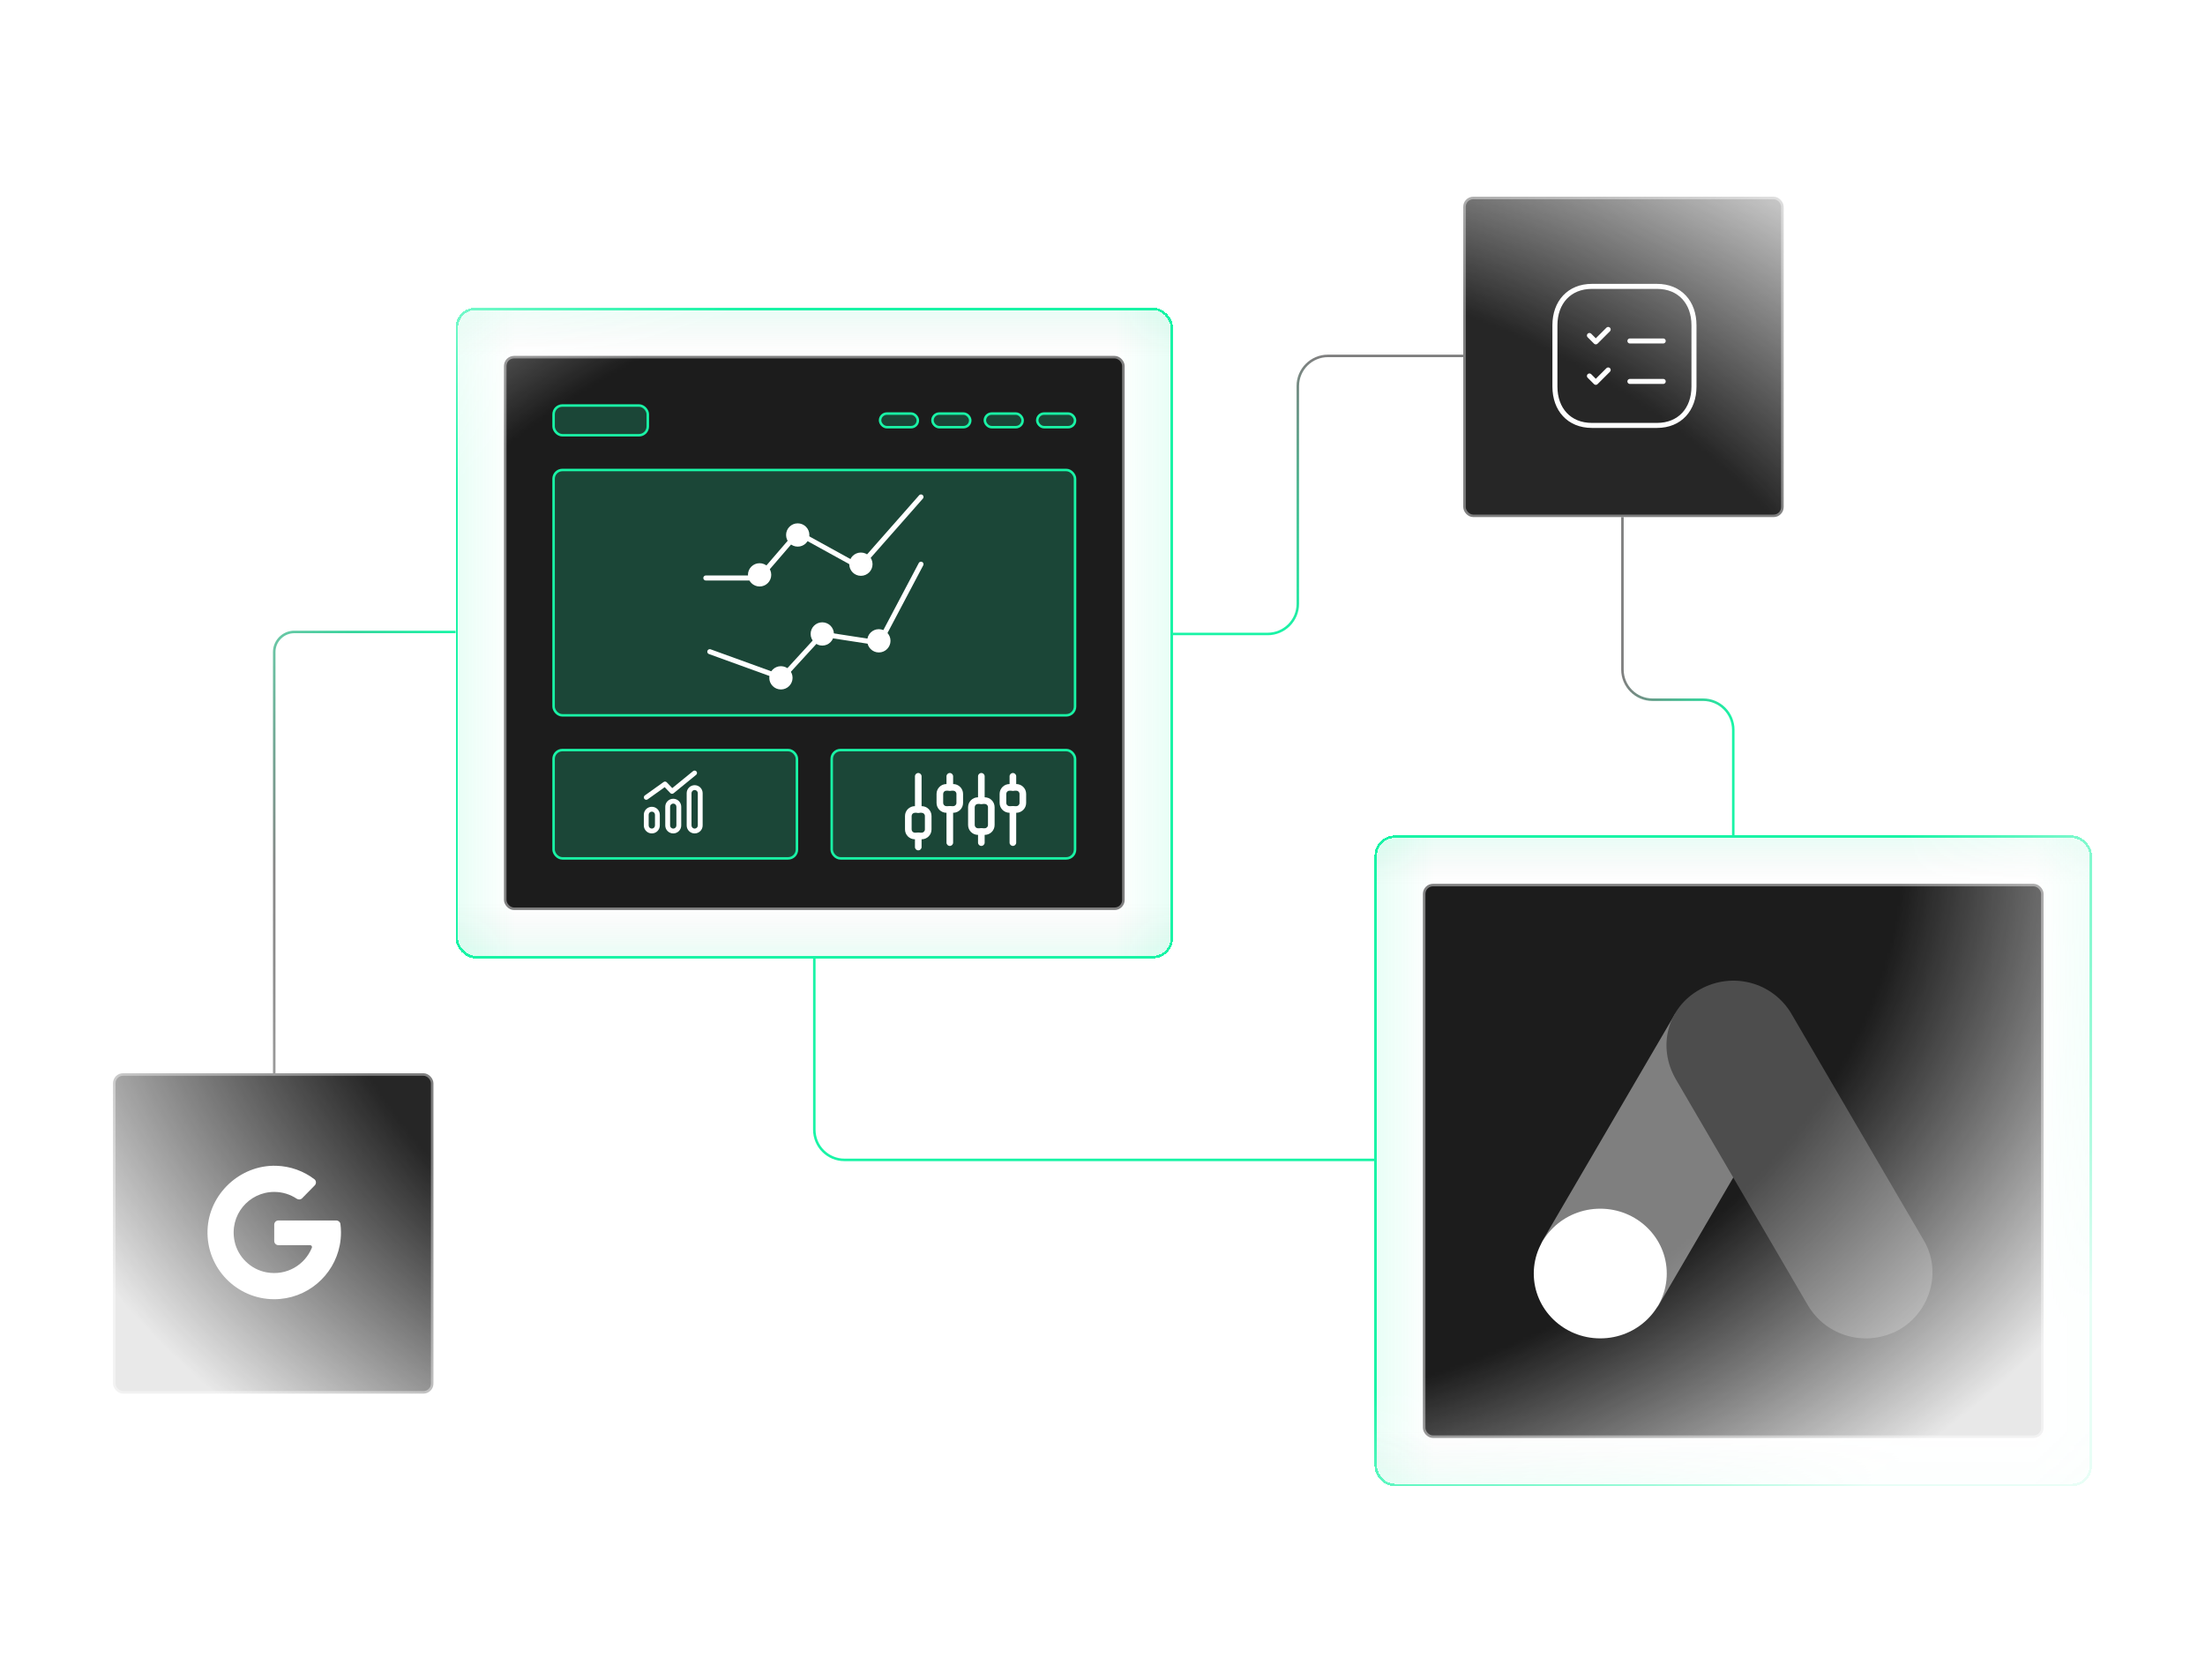 <svg width="878" height="669" viewBox="0 0 878 669" fill="none" xmlns="http://www.w3.org/2000/svg">
<mask id="mask0_4510_13075" style="mask-type:alpha" maskUnits="userSpaceOnUse" x="0" y="0" width="878" height="669">
<rect width="878" height="669" fill="#D9D9D9"/>
</mask>
<g mask="url(#mask0_4510_13075)">
<mask id="mask1_4510_13075" style="mask-type:alpha" maskUnits="userSpaceOnUse" x="-25" y="-7" width="928" height="682">
<rect x="-25" y="-7" width="928" height="682" fill="url(#paint0_radial_4510_13075)"/>
</mask>
<g mask="url(#mask1_4510_13075)">
<g filter="url(#filter0_d_4510_13075)">
<rect x="181.414" y="122.473" width="285.67" height="259.189" rx="8" fill="url(#paint1_linear_4510_13075)" shape-rendering="crispEdges"/>
<rect x="181.414" y="122.473" width="285.67" height="259.189" rx="8" fill="url(#paint2_linear_4510_13075)" shape-rendering="crispEdges"/>
<rect x="181.914" y="122.973" width="284.67" height="258.189" rx="7.5" stroke="#19F4A6" shape-rendering="crispEdges"/>
</g>
<g filter="url(#filter1_d_4510_13075)">
<rect x="547.328" y="332.713" width="285.67" height="259.189" rx="8" fill="url(#paint3_linear_4510_13075)" shape-rendering="crispEdges"/>
<rect x="547.328" y="332.713" width="285.67" height="259.189" rx="8" fill="url(#paint4_linear_4510_13075)" shape-rendering="crispEdges"/>
<rect x="547.828" y="333.213" width="284.67" height="258.189" rx="7.5" stroke="#19F4A6" shape-rendering="crispEdges"/>
</g>
<rect x="201.176" y="142.231" width="246.153" height="219.672" rx="3.5" fill="#1C1C1C" stroke="#7F7F7F"/>
<rect x="220.43" y="187.168" width="207.635" height="97.701" rx="3.5" fill="#19F4A6" fill-opacity="0.2" stroke="#19F4A6"/>
<rect x="331.172" y="298.708" width="96.898" height="43.134" rx="3.5" fill="#19F4A6" fill-opacity="0.2" stroke="#19F4A6"/>
<path fill-rule="evenodd" clip-rule="evenodd" d="M365.64 338.637C366.369 338.637 366.96 338.046 366.96 337.317V332.917C366.96 332.188 366.369 331.597 365.64 331.597C364.911 331.597 364.32 332.188 364.32 332.917V337.317C364.32 338.046 364.911 338.637 365.64 338.637Z" fill="white"/>
<path fill-rule="evenodd" clip-rule="evenodd" d="M360.359 330.314C360.359 332.485 362.124 334.237 364.291 334.237H366.986C369.154 334.237 370.919 332.485 370.919 330.314V324.958C370.919 322.785 369.153 321.037 366.986 321.037H364.291C362.125 321.037 360.359 322.786 360.359 324.958V330.314ZM364.291 331.597C363.574 331.597 362.999 331.019 362.999 330.314V324.958C362.999 324.254 363.573 323.677 364.291 323.677H366.986C367.707 323.677 368.279 324.255 368.279 324.958V330.314C368.279 331.018 367.705 331.597 366.986 331.597H364.291Z" fill="white"/>
<path fill-rule="evenodd" clip-rule="evenodd" d="M365.64 323.677C366.369 323.677 366.96 323.086 366.96 322.357V309.157C366.96 308.428 366.369 307.837 365.64 307.837C364.911 307.837 364.32 308.428 364.32 309.157V322.357C364.32 323.086 364.911 323.677 365.64 323.677Z" fill="white"/>
<path fill-rule="evenodd" clip-rule="evenodd" d="M378.199 336.877C378.928 336.877 379.519 336.286 379.519 335.557V322.357C379.519 321.628 378.928 321.037 378.199 321.037C377.47 321.037 376.879 321.628 376.879 322.357V335.557C376.879 336.286 377.47 336.877 378.199 336.877Z" fill="white"/>
<path fill-rule="evenodd" clip-rule="evenodd" d="M372.918 319.754C372.918 321.925 374.683 323.677 376.849 323.677H379.545C381.713 323.677 383.478 321.926 383.478 319.754V316.159C383.478 313.986 381.711 312.237 379.545 312.237H376.849C374.684 312.237 372.918 313.986 372.918 316.159V319.754ZM376.849 321.037C376.132 321.037 375.558 320.459 375.558 319.754V316.159C375.558 315.455 376.131 314.877 376.849 314.877H379.545C380.265 314.877 380.838 315.455 380.838 316.159V319.754C380.838 320.458 380.264 321.037 379.545 321.037H376.849Z" fill="white"/>
<path fill-rule="evenodd" clip-rule="evenodd" d="M378.199 314.877C378.928 314.877 379.519 314.286 379.519 313.557V309.157C379.519 308.428 378.928 307.837 378.199 307.837C377.47 307.837 376.879 308.428 376.879 309.157V313.557C376.879 314.286 377.47 314.877 378.199 314.877Z" fill="white"/>
<path fill-rule="evenodd" clip-rule="evenodd" d="M390.757 336.877C391.486 336.877 392.077 336.286 392.077 335.557V331.157C392.077 330.428 391.486 329.837 390.757 329.837C390.029 329.837 389.438 330.428 389.438 331.157V335.557C389.438 336.286 390.029 336.877 390.757 336.877Z" fill="white"/>
<path fill-rule="evenodd" clip-rule="evenodd" d="M385.48 328.554C385.48 330.725 387.245 332.477 389.412 332.477H392.107C394.275 332.477 396.04 330.726 396.04 328.554V321.439C396.04 319.266 394.274 317.517 392.107 317.517H389.412C387.246 317.517 385.48 319.266 385.48 321.439V328.554ZM389.412 329.837C388.695 329.837 388.12 329.259 388.12 328.554V321.439C388.12 320.735 388.694 320.157 389.412 320.157H392.107C392.828 320.157 393.4 320.735 393.4 321.439V328.554C393.4 329.258 392.827 329.837 392.107 329.837H389.412Z" fill="white"/>
<path fill-rule="evenodd" clip-rule="evenodd" d="M390.757 320.157C391.486 320.157 392.077 319.566 392.077 318.837V309.157C392.077 308.428 391.486 307.837 390.757 307.837C390.029 307.837 389.438 308.428 389.438 309.157V318.837C389.438 319.566 390.029 320.157 390.757 320.157Z" fill="white"/>
<path fill-rule="evenodd" clip-rule="evenodd" d="M403.32 336.877C404.049 336.877 404.64 336.286 404.64 335.557V322.357C404.64 321.628 404.049 321.037 403.32 321.037C402.591 321.037 402 321.628 402 322.357V335.557C402 336.286 402.591 336.877 403.32 336.877Z" fill="white"/>
<path fill-rule="evenodd" clip-rule="evenodd" d="M398.039 319.754C398.039 321.925 399.804 323.677 401.971 323.677H404.666C406.834 323.677 408.599 321.926 408.599 319.754V316.159C408.599 313.986 406.833 312.237 404.666 312.237H401.971C399.805 312.237 398.039 313.986 398.039 316.159V319.754ZM401.971 321.037C401.254 321.037 400.679 320.459 400.679 319.754V316.159C400.679 315.455 401.252 314.877 401.971 314.877H404.666C405.386 314.877 405.959 315.455 405.959 316.159V319.754C405.959 320.458 405.385 321.037 404.666 321.037H401.971Z" fill="white"/>
<path fill-rule="evenodd" clip-rule="evenodd" d="M403.32 314.877C404.049 314.877 404.64 314.286 404.64 313.557V309.157C404.64 308.428 404.049 307.837 403.32 307.837C402.591 307.837 402 308.428 402 309.157V313.557C402 314.286 402.591 314.877 403.32 314.877Z" fill="white"/>
<rect x="220.43" y="298.708" width="96.898" height="43.134" rx="3.5" fill="#19F4A6" fill-opacity="0.2" stroke="#19F4A6"/>
<path fill-rule="evenodd" clip-rule="evenodd" d="M276.605 314.614C275.912 314.614 275.351 315.176 275.351 315.868V328.721C275.351 329.415 275.912 329.976 276.605 329.976C277.298 329.976 277.86 329.415 277.86 328.721V315.868C277.86 315.176 277.298 314.614 276.605 314.614ZM273.425 315.868C273.425 314.113 274.848 312.688 276.605 312.688C278.361 312.688 279.786 314.112 279.786 315.868V328.721C279.786 330.479 278.361 331.902 276.605 331.902C274.848 331.902 273.425 330.479 273.425 328.721V315.868ZM268.077 320.019C267.384 320.019 266.823 320.581 266.823 321.274V328.721C266.823 329.415 267.383 329.976 268.077 329.976C268.77 329.976 269.331 329.415 269.331 328.721V321.274C269.331 320.581 268.769 320.019 268.077 320.019ZM264.897 321.274C264.897 319.518 266.319 318.094 268.077 318.094C269.833 318.094 271.257 319.518 271.257 321.274V328.721C271.257 330.479 269.833 331.902 268.077 331.902C266.32 331.902 264.897 330.479 264.897 328.721V321.274ZM259.547 323.216C258.855 323.216 258.293 323.777 258.293 324.471V328.721C258.293 329.414 258.855 329.975 259.547 329.975C260.241 329.975 260.802 329.415 260.802 328.721V324.471C260.802 323.777 260.24 323.216 259.547 323.216ZM256.367 324.471C256.367 322.714 257.791 321.29 259.547 321.29C261.305 321.29 262.728 322.715 262.728 324.471V328.721C262.728 330.478 261.305 331.901 259.547 331.901C257.792 331.901 256.367 330.479 256.367 328.721V324.471Z" fill="white"/>
<path fill-rule="evenodd" clip-rule="evenodd" d="M277.326 307.219C277.662 307.631 277.601 308.238 277.189 308.574L268.21 315.907C267.82 316.226 267.25 316.19 266.903 315.824L264.677 313.48L257.89 318.33C257.457 318.64 256.856 318.54 256.547 318.107C256.238 317.674 256.338 317.073 256.77 316.764L264.239 311.426C264.63 311.147 265.167 311.198 265.498 311.546L267.684 313.85L275.971 307.082C276.383 306.746 276.99 306.807 277.326 307.219Z" fill="white"/>
<rect x="220.43" y="161.49" width="37.517" height="11.839" rx="3.5" fill="#19F4A6" fill-opacity="0.2" stroke="#19F4A6"/>
<rect x="413.02" y="164.7" width="15.049" height="5.42" rx="2.71" fill="#19F4A6" fill-opacity="0.2" stroke="#19F4A6"/>
<rect x="392.156" y="164.7" width="15.049" height="5.42" rx="2.71" fill="#19F4A6" fill-opacity="0.2" stroke="#19F4A6"/>
<rect x="371.293" y="164.7" width="15.049" height="5.42" rx="2.71" fill="#19F4A6" fill-opacity="0.2" stroke="#19F4A6"/>
<rect x="350.43" y="164.7" width="15.049" height="5.42" rx="2.71" fill="#19F4A6" fill-opacity="0.2" stroke="#19F4A6"/>
<path d="M282.633 259.523L311.35 269.937L327.299 252.527L350.166 256.052L366.73 224.681" stroke="white" stroke-width="2" stroke-linecap="round" stroke-linejoin="round"/>
<path d="M281.055 230.177H302.198L317.661 212.211L342.202 225.742L366.73 197.902" stroke="white" stroke-width="2" stroke-linecap="round" stroke-linejoin="round"/>
<path d="M317.634 213.293V212.666M317.634 210.315C316.126 210.315 314.898 211.543 314.91 213.05C314.91 214.558 316.138 215.785 317.645 215.785C319.153 215.785 320.381 214.558 320.381 213.05C320.381 211.531 319.153 210.315 317.634 210.315Z" stroke="white" stroke-width="3.8" stroke-linecap="round" stroke-linejoin="round"/>
<path d="M342.785 224.921V224.295M342.785 221.944C341.278 221.944 340.05 223.172 340.063 224.679C340.063 226.187 341.29 227.414 342.798 227.414C344.305 227.414 345.533 226.187 345.533 224.679C345.533 223.16 344.305 221.944 342.785 221.944Z" stroke="white" stroke-width="3.8" stroke-linecap="round" stroke-linejoin="round"/>
<path d="M302.45 229.168V228.541M302.45 226.191C300.942 226.191 299.714 227.419 299.727 228.926C299.727 230.433 300.954 231.661 302.462 231.661C303.969 231.661 305.197 230.433 305.197 228.926C305.197 227.406 303.969 226.191 302.45 226.191Z" stroke="white" stroke-width="3.8" stroke-linecap="round" stroke-linejoin="round"/>
<path d="M310.942 270.176V269.55M310.942 267.199C309.434 267.199 308.207 268.427 308.219 269.934C308.219 271.442 309.447 272.67 310.954 272.67C312.461 272.67 313.689 271.442 313.689 269.934C313.689 268.415 312.461 267.199 310.942 267.199Z" stroke="white" stroke-width="3.8" stroke-linecap="round" stroke-linejoin="round"/>
<path d="M327.406 252.705V252.078M327.406 249.728C325.899 249.728 324.671 250.956 324.684 252.463C324.684 253.97 325.911 255.198 327.419 255.198C328.926 255.198 330.154 253.97 330.154 252.463C330.154 250.944 328.926 249.728 327.406 249.728Z" stroke="white" stroke-width="3.8" stroke-linecap="round" stroke-linejoin="round"/>
<path d="M349.938 255.438V254.812M349.938 252.461C348.43 252.461 347.203 253.689 347.215 255.196C347.215 256.703 348.443 257.931 349.95 257.931C351.457 257.931 352.685 256.703 352.685 255.196C352.685 253.677 351.457 252.461 349.938 252.461Z" stroke="white" stroke-width="3.8" stroke-linecap="round" stroke-linejoin="round"/>
<rect x="567.086" y="352.471" width="246.153" height="219.672" rx="3.5" fill="#1C1C1C" stroke="#7F7F7F"/>
<rect x="583.141" y="78.838" width="126.589" height="126.589" rx="3.5" fill="#262626" stroke="#7F7F7F"/>
<rect x="45.5" y="427.901" width="126.589" height="126.589" rx="3.5" fill="#262626" stroke="#7F7F7F"/>
<path fill-rule="evenodd" clip-rule="evenodd" d="M135.292 495.868C135.611 494.244 135.771 492.531 135.771 490.818C135.771 489.661 135.694 488.532 135.546 487.431C135.437 486.622 134.717 486.034 133.902 486.034H110.853C109.938 486.034 109.194 486.778 109.194 487.694V494.208C109.194 495.124 109.938 495.868 110.853 495.868H123.477C123.997 495.868 124.378 496.399 124.183 496.881C121.422 503.702 114.173 508.179 106.075 506.682C99.857 505.533 94.76 500.601 93.425 494.421C91.16 483.932 99.086 474.665 109.194 474.665C112.507 474.665 115.578 475.66 118.138 477.364C118.824 477.819 119.718 477.775 120.297 477.187L125.323 472.07C126.008 471.37 125.967 470.206 125.187 469.613C120.932 466.376 115.67 464.41 109.947 464.253C95.56 463.854 83.101 475.542 82.632 489.926C82.139 505.01 94.228 517.395 109.194 517.395C122.137 517.395 132.927 508.123 135.292 495.868Z" fill="white"/>
<mask id="mask2_4510_13075" style="mask-type:alpha" maskUnits="userSpaceOnUse" x="583" y="79" width="127" height="127">
<rect x="583.945" y="79.641" width="124.984" height="124.984" rx="3.5" fill="#262626" stroke="#7F7F7F"/>
</mask>
<g mask="url(#mask2_4510_13075)">
</g>
<path d="M633.859 114.047H659.804C668.873 114.047 674.517 120.449 674.517 129.508V153.954C674.517 163.014 668.873 169.416 659.801 169.416H633.859C624.79 169.416 619.148 163.014 619.148 153.954V129.508C619.148 120.449 624.817 114.047 633.859 114.047Z" stroke="white" stroke-width="2" stroke-linecap="round" stroke-linejoin="round"/>
<path d="M649.008 151.897H662.266" stroke="white" stroke-width="2" stroke-linecap="round" stroke-linejoin="round"/>
<path d="M632.891 149.728L635.423 152.26L640.355 147.331" stroke="white" stroke-width="2" stroke-linecap="round" stroke-linejoin="round"/>
<path d="M632.891 133.603L635.423 136.135L640.355 131.205" stroke="white" stroke-width="2" stroke-linecap="round" stroke-linejoin="round"/>
<path d="M649.008 135.783H662.266" stroke="white" stroke-width="2" stroke-linecap="round" stroke-linejoin="round"/>
<path d="M547.731 461.906L336.25 461.906C329.623 461.906 324.25 456.534 324.25 449.906L324.25 381.662" stroke="url(#paint5_linear_4510_13075)" stroke-miterlimit="10"/>
<path d="M467.085 252.468L504.771 252.468C511.398 252.468 516.771 247.096 516.771 240.468L516.771 153.731C516.771 147.104 522.144 141.731 528.771 141.731L582.637 141.731" stroke="url(#paint6_linear_4510_13075)" stroke-miterlimit="10"/>
<path d="M690.166 333.515V290.653C690.166 284.026 684.793 278.653 678.166 278.653H658.031C651.404 278.653 646.031 273.281 646.031 266.653L646.031 205.927" stroke="url(#paint7_linear_4510_13075)" stroke-miterlimit="10"/>
<path d="M109.194 428.204L109.194 259.666C109.194 255.248 112.776 251.666 117.194 251.666L181.414 251.666" stroke="url(#paint8_linear_4510_13075)" stroke-miterlimit="10"/>
<g clip-path="url(#clip0_4510_13075)">
<path d="M614.38 493.81L667.129 403.504C673.83 407.449 707.617 426.148 713.074 429.704L660.325 520.015C654.556 527.636 607.071 505.376 614.38 493.805V493.81Z" fill="#7F7F7F"/>
<path d="M765.937 493.808L713.188 403.508C705.814 391.235 689.931 386.775 676.886 394.024C663.841 401.272 659.869 416.887 667.243 429.707L719.993 520.019C727.367 532.286 743.25 536.745 756.295 529.497C768.77 522.249 773.312 506.081 765.937 493.819V493.808Z" fill="#4D4D4D"/>
<path d="M637.205 532.988C651.829 532.988 663.684 521.427 663.684 507.166C663.684 492.905 651.829 481.345 637.205 481.345C622.582 481.345 610.727 492.905 610.727 507.166C610.727 521.427 622.582 532.988 637.205 532.988Z" fill="white"/>
</g>
</g>
</g>
<defs>
<filter id="filter0_d_4510_13075" x="85.414" y="26.473" width="477.672" height="451.189" filterUnits="userSpaceOnUse" color-interpolation-filters="sRGB">
<feFlood flood-opacity="0" result="BackgroundImageFix"/>
<feColorMatrix in="SourceAlpha" type="matrix" values="0 0 0 0 0 0 0 0 0 0 0 0 0 0 0 0 0 0 127 0" result="hardAlpha"/>
<feOffset/>
<feGaussianBlur stdDeviation="48"/>
<feComposite in2="hardAlpha" operator="out"/>
<feColorMatrix type="matrix" values="0 0 0 0 0.098 0 0 0 0 0.957 0 0 0 0 0.651 0 0 0 0.4 0"/>
<feBlend mode="normal" in2="BackgroundImageFix" result="effect1_dropShadow_4510_13075"/>
<feBlend mode="normal" in="SourceGraphic" in2="effect1_dropShadow_4510_13075" result="shape"/>
</filter>
<filter id="filter1_d_4510_13075" x="451.328" y="236.713" width="477.672" height="451.189" filterUnits="userSpaceOnUse" color-interpolation-filters="sRGB">
<feFlood flood-opacity="0" result="BackgroundImageFix"/>
<feColorMatrix in="SourceAlpha" type="matrix" values="0 0 0 0 0 0 0 0 0 0 0 0 0 0 0 0 0 0 127 0" result="hardAlpha"/>
<feOffset/>
<feGaussianBlur stdDeviation="48"/>
<feComposite in2="hardAlpha" operator="out"/>
<feColorMatrix type="matrix" values="0 0 0 0 0.098 0 0 0 0 0.957 0 0 0 0 0.651 0 0 0 0.4 0"/>
<feBlend mode="normal" in2="BackgroundImageFix" result="effect1_dropShadow_4510_13075"/>
<feBlend mode="normal" in="SourceGraphic" in2="effect1_dropShadow_4510_13075" result="shape"/>
</filter>
<radialGradient id="paint0_radial_4510_13075" cx="0" cy="0" r="1" gradientUnits="userSpaceOnUse" gradientTransform="translate(439 334) rotate(90) scale(341 464)">
<stop offset="0.687" stop-color="#D9D9D9"/>
<stop offset="1" stop-color="#737373" stop-opacity="0.1"/>
</radialGradient>
<linearGradient id="paint1_linear_4510_13075" x1="324.249" y1="122.473" x2="324.249" y2="381.662" gradientUnits="userSpaceOnUse">
<stop stop-color="#19F4A6" stop-opacity="0.1"/>
<stop offset="0.075" stop-color="#737373" stop-opacity="0"/>
<stop offset="0.915" stop-color="#737373" stop-opacity="0"/>
<stop offset="1" stop-color="#19F4A6" stop-opacity="0.1"/>
</linearGradient>
<linearGradient id="paint2_linear_4510_13075" x1="467.084" y1="252.067" x2="181.414" y2="252.067" gradientUnits="userSpaceOnUse">
<stop stop-color="#19F4A6" stop-opacity="0.1"/>
<stop offset="0.08" stop-color="#19F4A6" stop-opacity="0"/>
<stop offset="0.917" stop-color="#19F4A6" stop-opacity="0"/>
<stop offset="1" stop-color="#19F4A6" stop-opacity="0.1"/>
</linearGradient>
<linearGradient id="paint3_linear_4510_13075" x1="690.163" y1="332.713" x2="690.163" y2="591.902" gradientUnits="userSpaceOnUse">
<stop stop-color="#19F4A6" stop-opacity="0.1"/>
<stop offset="0.075" stop-color="#737373" stop-opacity="0"/>
<stop offset="0.915" stop-color="#737373" stop-opacity="0"/>
<stop offset="1" stop-color="#19F4A6" stop-opacity="0.1"/>
</linearGradient>
<linearGradient id="paint4_linear_4510_13075" x1="832.998" y1="462.308" x2="547.328" y2="462.308" gradientUnits="userSpaceOnUse">
<stop stop-color="#19F4A6" stop-opacity="0.1"/>
<stop offset="0.08" stop-color="#19F4A6" stop-opacity="0"/>
<stop offset="0.917" stop-color="#19F4A6" stop-opacity="0"/>
<stop offset="1" stop-color="#19F4A6" stop-opacity="0.1"/>
</linearGradient>
<linearGradient id="paint5_linear_4510_13075" x1="480.727" y1="374.328" x2="324.25" y2="374.328" gradientUnits="userSpaceOnUse">
<stop stop-color="#19F4A6"/>
<stop offset="1" stop-color="#19F4A6"/>
</linearGradient>
<linearGradient id="paint6_linear_4510_13075" x1="588.657" y1="252.468" x2="588.657" y2="141.731" gradientUnits="userSpaceOnUse">
<stop stop-color="#19F4A6"/>
<stop offset="1" stop-color="#7F7F7F"/>
</linearGradient>
<linearGradient id="paint7_linear_4510_13075" x1="690.166" y1="199.28" x2="646.031" y2="199.28" gradientUnits="userSpaceOnUse">
<stop stop-color="#19F4A6"/>
<stop offset="1" stop-color="#7F7F7F"/>
</linearGradient>
<linearGradient id="paint8_linear_4510_13075" x1="109.194" y1="346.276" x2="198.259" y2="275.998" gradientUnits="userSpaceOnUse">
<stop stop-color="#7F7F7F"/>
<stop offset="1" stop-color="#19F4A6"/>
</linearGradient>
<clipPath id="clip0_4510_13075">
<rect width="158.884" height="158.884" fill="white" transform="translate(610.727 382.464)"/>
</clipPath>
</defs>
</svg>
